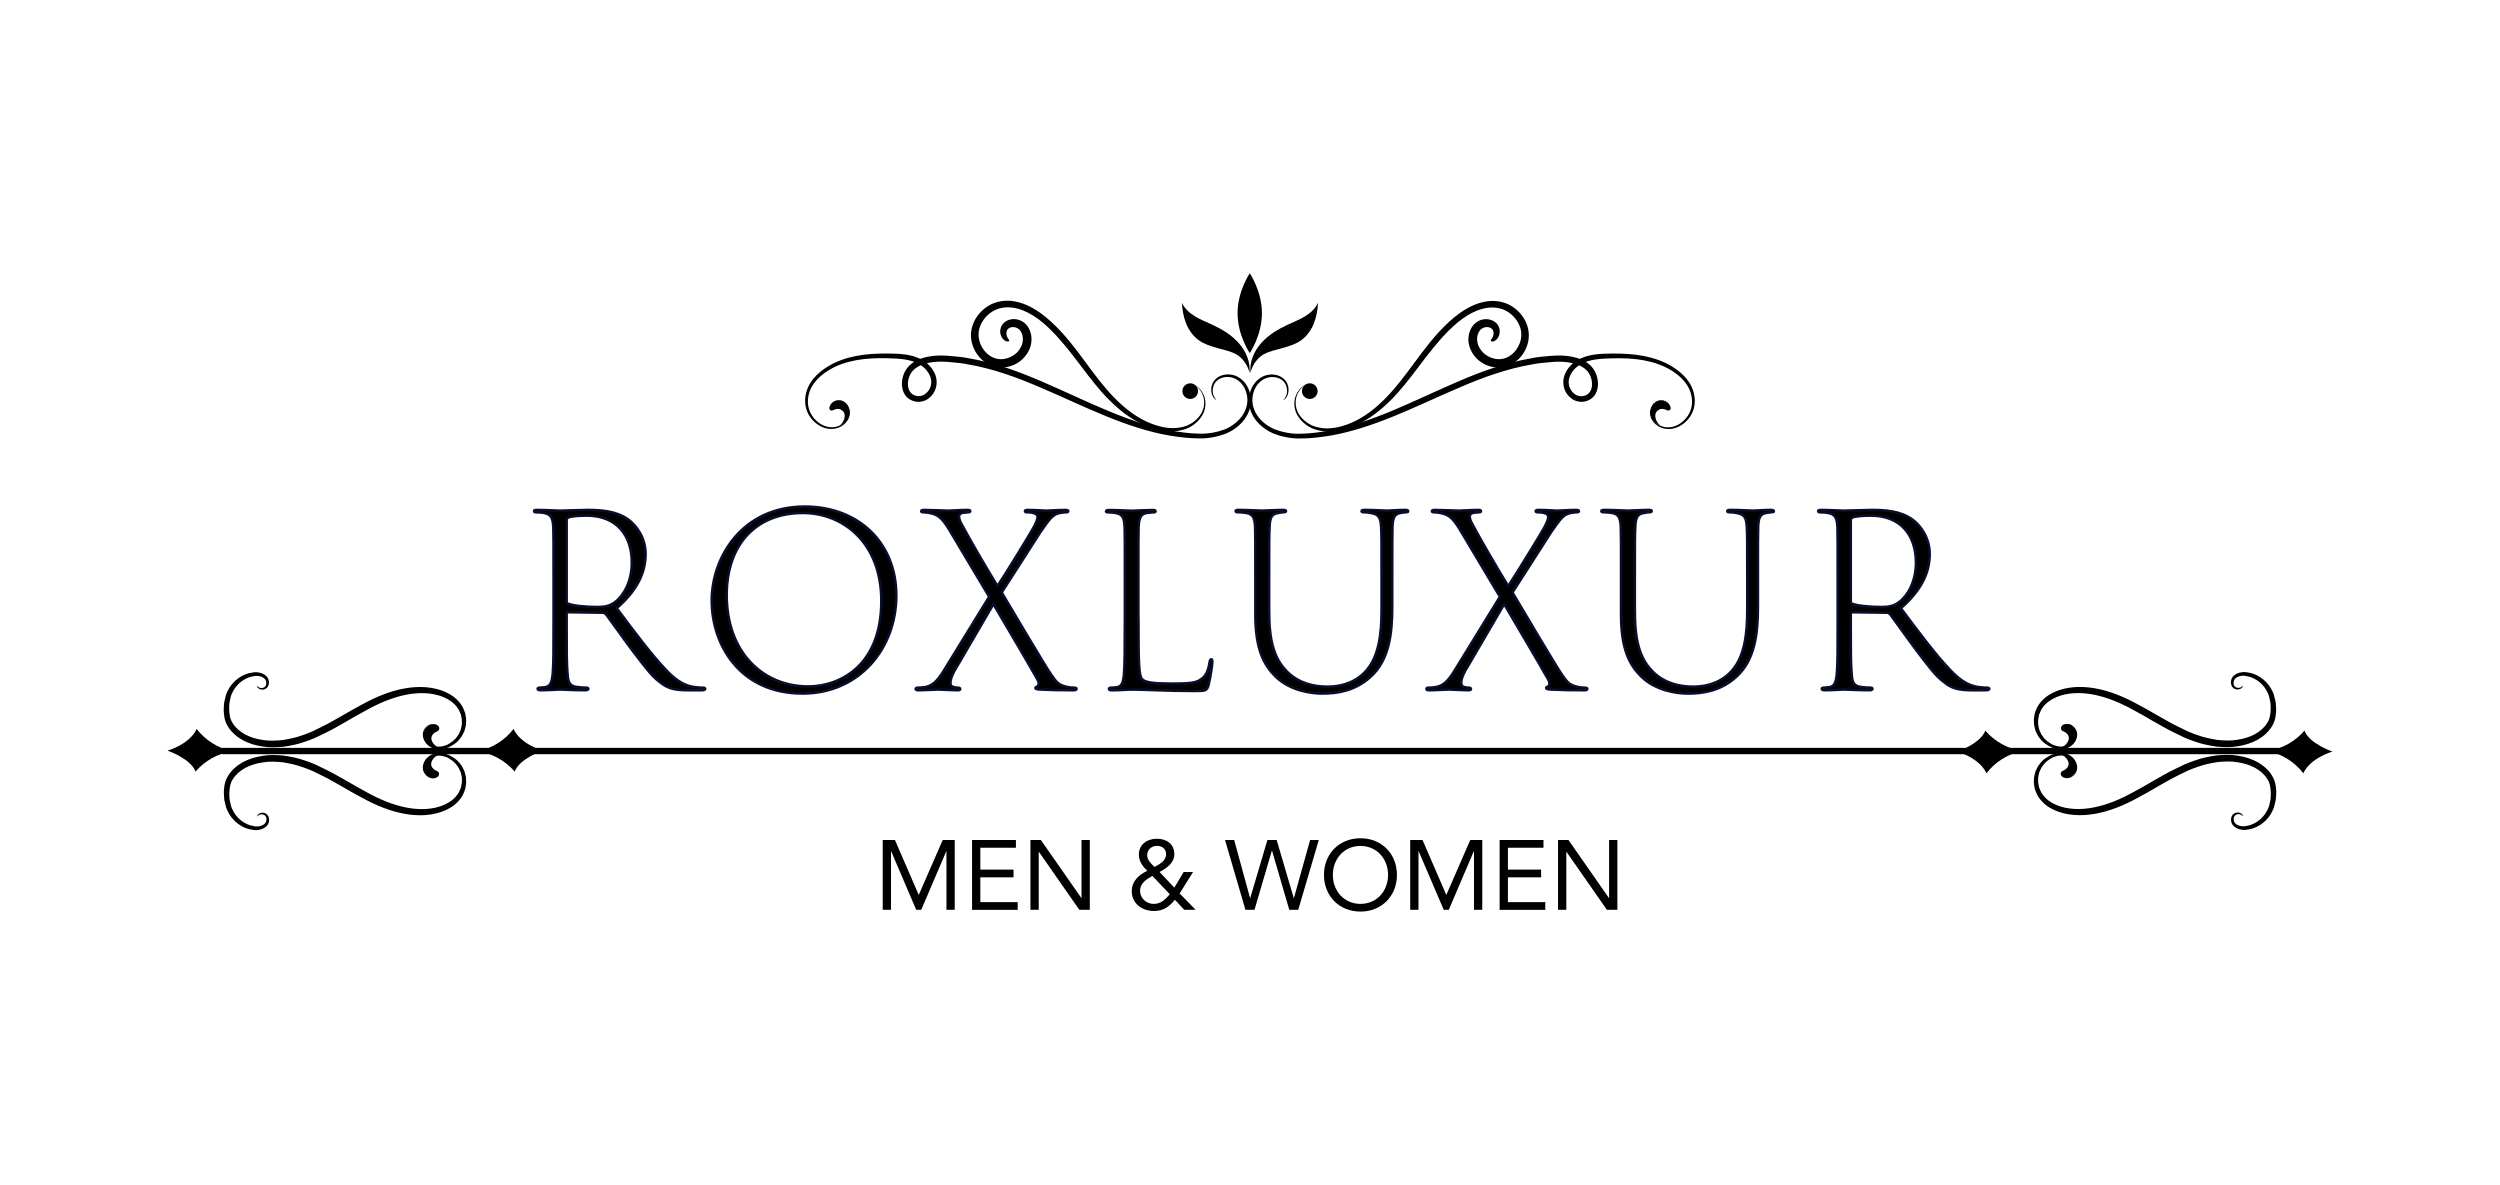 <svg xmlns="http://www.w3.org/2000/svg" id="a" viewBox="0 0 825 391"><defs><style>.b{stroke:#080e2c;stroke-width:.83px;}.b,.c{stroke-miterlimit:10;}.c{stroke:#000;stroke-width:2.09px;}</style></defs><path class="b" d="M182.67,191.02c0-12.2,0-14.41-.08-16.92-.16-3.31-.79-4.33-2.99-4.8-.71-.16-2.13-.24-2.76-.24-.39,0-.63-.16-.63-.39,0-.31.31-.39,1.02-.39,2.6,0,6.53.24,7.56.24,1.1,0,6.85-.24,9.13-.24,4.64,0,9.45.39,13.3,3.07,2.99,2.13,5.83,6.3,5.83,11.49,0,6.22-2.83,12.04-9.53,17.87,6.06,8.11,11.49,15.35,16.14,20.23,3.86,4.17,6.85,5.51,9.84,5.83,1.26.16,2.05.16,2.44.16.55,0,.79.16.79.39,0,.31-.39.47-1.42.47h-4.09c-5.12,0-7.16-.79-9.45-2.68-2.76-1.97-5.12-5.27-9.05-10.39-2.91-3.86-6.93-9.6-8.66-11.89-.39-.39-.63-.63-1.1-.63l-11.57-.16c-.31,0-.39.24-.39.55v4.41c0,7.95,0,12.2.31,15.51.16,2.52.63,3.86,2.99,4.17.94.16,2.28.24,3.07.24.63,0,.79.16.79.39,0,.31-.31.47-1.1.47-3.54,0-7.95-.24-8.34-.24s-4.01.24-6.22.24c-.79,0-1.1-.16-1.1-.47,0-.16.16-.39.71-.39.47,0,1.1-.08,1.81-.16,1.73-.24,2.2-1.81,2.44-4.09.31-3.31.31-8.19.31-17.71v-13.93ZM187,198.58c0,.31.08.47.47.63,1.42.63,5.59,1.1,9.68,1.1,2.28,0,4.09-.31,5.83-1.65,2.91-2.2,5.51-6.85,5.51-12.99,0-9.05-5.04-15.51-14.88-15.51-2.68,0-4.96.24-5.9.55-.55.24-.71.47-.71,1.1v26.77Z"></path><path class="b" d="M234.86,198.18c0-14.25,10-31.02,30.7-31.02,17.71,0,30.23,11.89,30.23,29.36s-12.2,32.35-30.94,32.35c-20.7,0-29.99-16.06-29.99-30.7ZM290.83,198.34c0-19.52-12.91-29.05-25.82-29.05-15.82,0-25.19,10.71-25.19,27.08,0,18.97,12.04,30.15,26.84,30.15,10.71,0,24.17-7.01,24.17-28.18Z"></path><path class="b" d="M326.42,196.92l-12.44-20.86c-2.6-4.41-3.86-6.06-6.85-6.69-1.02-.24-2.13-.31-2.52-.31-.47,0-.63-.16-.63-.39s.24-.39,1.02-.39c2.52,0,7.08.24,7.87.24.71,0,4.25-.24,6.3-.24.79,0,1.02.08,1.02.39,0,.24-.16.39-.71.39-.63.08-1.42.08-2.05.24-.63.24-.94.55-.94,1.18s.24,1.42.87,2.52c2.91,5.43,7.56,13.46,11.81,20.39,2.36-3.54,11.49-18.34,12.12-19.76.55-1.1,1.1-2.2,1.1-3.07,0-.55-.47-1.1-1.65-1.34-.71-.16-1.57-.16-1.89-.16-.39,0-.63-.16-.63-.39s.24-.39,1.02-.39c2.44,0,5.2.24,6.06.24.71,0,4.01-.24,6.22-.24.79,0,1.02.16,1.02.39s-.16.39-.79.39c-.55,0-1.26.08-2.05.24-2.44.55-3.39,2.05-6.46,6.46l-12.67,19.76c1.02,1.73,14.88,25.19,16.37,27.16,1.73,2.52,2.52,3.39,4.96,3.94.87.24,1.89.31,2.52.31s.87.16.87.39c0,.31-.39.47-.94.47-4.41,0-8.34-.08-11.1-.24-1.34-.08-1.57-.24-1.57-.47s.16-.39.47-.47c.47-.16,1.02-1.02.16-2.44-4.33-7.64-9.21-15.82-14.48-24.8l-12.91,22.12c-.94,1.73-1.26,2.99-1.26,3.78-.08.79.31,1.26.94,1.42.39.16,1.02.24,1.5.24.55,0,.79.16.79.47,0,.24-.31.39-.87.39-1.73,0-5.51-.24-6.38-.24-1.18,0-4.57.24-6.69.24-.55,0-.79-.16-.79-.47,0-.24.24-.39.71-.39.87,0,1.97-.08,2.91-.31,2.44-.63,3.94-2.36,6.46-6.61l14.17-23.06Z"></path><path class="b" d="M375.7,205.03c0,14.25.16,17.87,1.18,19.05.94,1.1,3.54,1.5,9.84,1.5,4.8,0,7.95-.08,9.6-1.42,1.5-.94,2.44-2.76,2.83-5.67.16-.71.31-.94.63-.94.24,0,.31.31.31.87,0,.87-.63,5.12-1.26,7.64-.55,1.89-.94,1.97-4.64,1.97-9.05,0-16.45-.47-20.39-.47-1.89,0-4.57.24-6.69.24-.79,0-1.18-.08-1.18-.47,0-.24.24-.39.71-.39.55,0,1.26-.08,1.97-.16,1.73-.31,2.05-1.89,2.28-4.09.24-2.99.31-8.66.31-17.71v-13.85c0-12.44,0-14.72-.08-17.24-.16-3.07-.63-4.25-3.23-4.64-.71-.08-1.5-.16-2.13-.16-.47,0-.79-.08-.79-.31,0-.31.31-.47,1.02-.47,2.83,0,6.61.24,7.4.24.63,0,4.96-.24,6.93-.24.71,0,1.02.08,1.02.39s-.24.39-.71.39-1.02.08-1.97.16c-2.2.31-2.75,1.57-2.91,4.64-.08,2.52-.08,4.96-.08,17.24v13.93Z"></path><path class="b" d="M418.84,202.35c0,11.34,2.76,16.14,5.98,19.37,3.86,3.78,8.74,4.88,13.38,4.88,5.2,0,9.84-1.89,12.91-5.59,3.86-4.64,4.8-11.65,4.8-19.76v-10.15c0-12.44,0-14.8-.16-17.32-.16-2.83-.71-4.09-3.39-4.49-.63-.16-1.65-.24-2.28-.24-.47,0-.79-.08-.79-.39s.39-.39,1.1-.39c2.91,0,6.69.24,7.4.24s3.86-.24,5.83-.24c.71,0,1.1.08,1.1.47,0,.24-.39.31-.79.31-.31,0-.71.08-1.34.16-2.44.31-2.91,1.5-3.07,4.57-.08,2.52-.08,4.88-.08,17.32v9.21c0,8.9-1.02,17.55-7.16,23.06-5.2,4.72-11.1,5.51-15.9,5.51-3.78,0-10.63-.94-15.43-5.59-3.86-3.78-6.69-8.97-6.69-20.47v-11.73c0-12.28,0-14.56-.08-17.08-.16-3.23-.71-4.25-2.83-4.72-.79-.16-2.2-.24-2.83-.24-.47,0-.79-.08-.79-.39s.39-.39,1.1-.39c2.6,0,6.93.24,7.71.24s4.8-.24,6.77-.24c.71,0,1.1.08,1.1.39,0,.24-.31.39-.79.39s-.94.08-1.73.24c-2.2.24-2.83,1.57-2.91,4.57-.16,2.52-.16,4.96-.16,17.24v11.26Z"></path><path class="b" d="M494.96,196.92l-12.44-20.86c-2.6-4.41-3.86-6.06-6.85-6.69-1.02-.24-2.13-.31-2.52-.31-.47,0-.63-.16-.63-.39s.24-.39,1.02-.39c2.52,0,7.08.24,7.87.24.71,0,4.25-.24,6.3-.24.79,0,1.02.08,1.02.39,0,.24-.16.39-.71.39-.63.08-1.42.08-2.05.24-.63.24-.94.55-.94,1.18s.24,1.42.87,2.52c2.91,5.43,7.56,13.46,11.81,20.39,2.36-3.54,11.49-18.34,12.12-19.76.55-1.1,1.1-2.2,1.1-3.07,0-.55-.47-1.1-1.65-1.34-.71-.16-1.57-.16-1.89-.16-.39,0-.63-.16-.63-.39s.24-.39,1.02-.39c2.44,0,5.2.24,6.06.24.71,0,4.01-.24,6.22-.24.79,0,1.02.16,1.02.39s-.16.39-.79.39c-.55,0-1.26.08-2.05.24-2.44.55-3.38,2.05-6.45,6.46l-12.67,19.76c1.02,1.73,14.88,25.19,16.37,27.16,1.73,2.52,2.52,3.39,4.96,3.94.87.24,1.89.31,2.52.31s.87.16.87.39c0,.31-.39.47-.94.47-4.41,0-8.34-.08-11.1-.24-1.34-.08-1.57-.24-1.57-.47s.16-.39.47-.47c.47-.16,1.02-1.02.16-2.44-4.33-7.64-9.21-15.82-14.48-24.8l-12.91,22.12c-.94,1.73-1.26,2.99-1.26,3.78-.08.79.31,1.26.94,1.42.39.16,1.02.24,1.5.24.55,0,.79.16.79.47,0,.24-.31.39-.87.39-1.73,0-5.51-.24-6.38-.24-1.18,0-4.57.24-6.69.24-.55,0-.79-.16-.79-.47,0-.24.24-.39.71-.39.87,0,1.97-.08,2.91-.31,2.44-.63,3.94-2.36,6.46-6.61l14.17-23.06Z"></path><path class="b" d="M539.52,202.35c0,11.34,2.76,16.14,5.98,19.37,3.86,3.78,8.74,4.88,13.38,4.88,5.2,0,9.84-1.89,12.91-5.59,3.86-4.64,4.8-11.65,4.8-19.76v-10.15c0-12.44,0-14.8-.16-17.32-.16-2.83-.71-4.09-3.39-4.49-.63-.16-1.65-.24-2.28-.24-.47,0-.79-.08-.79-.39s.39-.39,1.1-.39c2.91,0,6.69.24,7.4.24s3.86-.24,5.83-.24c.71,0,1.1.08,1.1.47,0,.24-.39.31-.79.31-.31,0-.71.08-1.34.16-2.44.31-2.91,1.5-3.07,4.57-.08,2.52-.08,4.88-.08,17.32v9.21c0,8.9-1.02,17.55-7.16,23.06-5.2,4.72-11.1,5.51-15.9,5.51-3.78,0-10.63-.94-15.43-5.59-3.86-3.78-6.69-8.97-6.69-20.47v-11.73c0-12.28,0-14.56-.08-17.08-.16-3.23-.71-4.25-2.83-4.72-.79-.16-2.2-.24-2.83-.24-.47,0-.79-.08-.79-.39s.39-.39,1.1-.39c2.6,0,6.93.24,7.71.24s4.8-.24,6.77-.24c.71,0,1.1.08,1.1.39,0,.24-.31.39-.79.39s-.94.08-1.73.24c-2.2.24-2.83,1.57-2.91,4.57-.16,2.52-.16,4.96-.16,17.24v11.26Z"></path><path class="b" d="M606.43,191.02c0-12.2,0-14.41-.08-16.92-.16-3.31-.79-4.33-2.99-4.8-.71-.16-2.13-.24-2.76-.24-.39,0-.63-.16-.63-.39,0-.31.31-.39,1.02-.39,2.6,0,6.53.24,7.56.24,1.1,0,6.85-.24,9.13-.24,4.64,0,9.45.39,13.3,3.07,2.99,2.13,5.83,6.3,5.83,11.49,0,6.22-2.83,12.04-9.53,17.87,6.06,8.11,11.49,15.35,16.14,20.23,3.86,4.17,6.85,5.51,9.84,5.83,1.26.16,2.05.16,2.44.16.55,0,.79.16.79.39,0,.31-.39.47-1.42.47h-4.09c-5.12,0-7.16-.79-9.45-2.68-2.76-1.97-5.12-5.27-9.05-10.39-2.91-3.86-6.93-9.6-8.66-11.89-.39-.39-.63-.63-1.1-.63l-11.57-.16c-.31,0-.39.24-.39.55v4.41c0,7.95,0,12.2.31,15.51.16,2.52.63,3.86,2.99,4.17.94.16,2.28.24,3.07.24.63,0,.79.16.79.39,0,.31-.31.47-1.1.47-3.54,0-7.95-.24-8.34-.24s-4.01.24-6.22.24c-.79,0-1.1-.16-1.1-.47,0-.16.16-.39.71-.39.47,0,1.1-.08,1.81-.16,1.73-.24,2.2-1.81,2.44-4.09.31-3.31.31-8.19.31-17.71v-13.93ZM610.76,198.58c0,.31.08.47.47.63,1.42.63,5.59,1.1,9.68,1.1,2.28,0,4.09-.31,5.83-1.65,2.91-2.2,5.51-6.85,5.51-12.99,0-9.05-5.04-15.51-14.88-15.51-2.68,0-4.96.24-5.9.55-.55.24-.71.47-.71,1.1v26.77Z"></path><line class="c" x1="73.23" y1="247.84" x2="758.9" y2="247.84"></line><path d="M64.53,254.62c3.05-3.56,7.32-5.93,11.94-6.72h0c-4.58-1.05-8.72-3.63-11.57-7.35-2.3,5.09-9.62,7.16-9.62,7.16,0,0,7.61,2.57,9.25,6.91Z"></path><path d="M169.84,254.62c-3.05-3.56-7.32-5.93-11.94-6.72h0c4.58-1.05,8.72-3.63,11.57-7.35,2.3,5.09,9.62,7.16,9.62,7.16,0,0-7.61,2.57-9.25,6.91Z"></path><path d="M113.12,236.05c2.22-1.29,4.4-2.56,6.65-3.72,2.2-1.22,4.48-2.28,6.78-3.17,4.6-1.76,9.44-2.75,14.06-2.37,4.55.37,9.14,2.13,11.59,5.76.63.88.96,1.89,1.33,2.86.16,1.02.4,2.01.27,3,.04,1-.32,1.92-.54,2.83-.45.83-.74,1.73-1.37,2.38-1.02,1.49-2.55,2.37-3.97,3.06-1.51.56-3.05.66-4.45.39-2.87-.65-4.3-3.4-3.88-5.32.45-2.01,2.15-2.73,3.08-2.83,1.01-.07,1.48.29,1.48.24,0,.05-.5-.28-1.47-.14-.9.14-2.45.97-2.73,2.78-.27,1.75,1.16,4.12,3.68,4.54,1.24.17,2.61,0,3.92-.55,1.23-.69,2.55-1.52,3.39-2.87.54-.59.74-1.39,1.11-2.11.14-.8.43-1.59.36-2.45.09-.85-.17-1.69-.32-2.54-.35-.8-.64-1.63-1.2-2.35-2.14-2.97-6.23-4.48-10.42-4.7-4.25-.24-8.74.76-13.11,2.49-2.19.88-4.36,1.92-6.51,3.13-2.17,1.14-4.35,2.42-6.56,3.71-2.25,1.24-4.41,2.58-6.71,3.66-1.14.55-2.27,1.1-3.39,1.65-1.17.45-2.31.98-3.5,1.34-2.33.85-4.75,1.32-7.13,1.68-2.4.21-4.79.32-7.09-.11-2.29-.35-4.51-1.04-6.48-2.12-1.95-1.1-3.66-2.61-4.79-4.48-.58-.93-.95-1.95-1.15-3-.12-.52-.11-1.01-.17-1.51-.05-.5-.09-.99-.04-1.47.06-.97.06-1.92.34-2.83.22-.91.4-1.81.81-2.63,1.5-3.31,4.39-5.41,7.12-6.12.7-.13,1.35-.27,2.02-.33.71-.03,1.36.09,1.97.25,1.17.37,2.33,1.24,2.54,2.35.29,1.05-.03,2.15-.73,2.69-.71.55-1.49.51-2,.36-1.12-.36-1.11-1.2-1.07-1.14.11-.08.27.55,1.18.68.42.07,1.01-.01,1.42-.41.42-.39.58-1.17.32-1.91-.23-.77-.99-1.25-1.97-1.54-.51-.1-1.03-.16-1.57-.11-.56.08-1.16.24-1.76.38-2.37.74-4.75,2.64-5.97,5.53-.33.7-.46,1.5-.63,2.3-.24.79-.2,1.64-.24,2.5.04,1.74.21,3.49,1.21,4.95.94,1.5,2.4,2.75,4.12,3.69,1.73.91,3.72,1.5,5.81,1.79,2.08.37,4.27.23,6.48.03,2.2-.36,4.46-.81,6.66-1.63,1.12-.34,2.2-.85,3.31-1.29,1.08-.53,2.17-1.07,3.27-1.61,2.21-1.05,4.36-2.39,6.59-3.61Z"></path><path d="M114.3,257.64c2.21,1.28,4.39,2.56,6.56,3.71,2.15,1.21,4.32,2.25,6.51,3.13,4.37,1.73,8.86,2.73,13.11,2.49,4.19-.22,8.28-1.74,10.42-4.7.56-.72.85-1.55,1.2-2.35.15-.85.41-1.69.32-2.54.08-.86-.21-1.65-.36-2.45-.37-.72-.57-1.52-1.11-2.11-.84-1.36-2.16-2.19-3.39-2.87-1.32-.55-2.68-.71-3.92-.55-2.52.42-3.95,2.79-3.68,4.54.28,1.81,1.83,2.64,2.73,2.78.97.14,1.46-.19,1.47-.14,0-.05-.47.31-1.48.24-.93-.09-2.63-.81-3.08-2.82-.42-1.92,1.01-4.67,3.88-5.32,1.39-.27,2.94-.16,4.45.39,1.42.69,2.94,1.57,3.97,3.06.63.65.93,1.55,1.37,2.38.22.91.57,1.84.54,2.83.13.99-.11,1.98-.27,3-.36.97-.69,1.98-1.33,2.86-2.45,3.63-7.04,5.39-11.59,5.76-4.62.38-9.46-.62-14.06-2.37-2.3-.89-4.58-1.96-6.78-3.17-2.25-1.16-4.43-2.44-6.65-3.72-2.23-1.23-4.38-2.56-6.59-3.61-1.1-.54-2.19-1.08-3.27-1.61-1.11-.44-2.19-.95-3.31-1.29-2.2-.82-4.46-1.27-6.66-1.63-2.21-.21-4.41-.35-6.48.02-2.08.29-4.08.88-5.81,1.79-1.72.94-3.18,2.19-4.12,3.69-1.01,1.47-1.18,3.21-1.21,4.95.03.86,0,1.71.24,2.5.17.8.3,1.6.63,2.3,1.21,2.89,3.6,4.78,5.97,5.53.6.14,1.21.29,1.76.38.53.05,1.06-.01,1.57-.11.98-.28,1.74-.76,1.97-1.53.26-.74.1-1.52-.32-1.91-.4-.4-1-.49-1.42-.42-.91.13-1.07.76-1.18.68-.05.06-.05-.78,1.07-1.14.51-.16,1.29-.2,2,.36.7.54,1.01,1.64.73,2.69-.22,1.12-1.38,1.98-2.55,2.35-.61.16-1.26.28-1.97.25-.67-.06-1.32-.2-2.02-.33-2.74-.71-5.62-2.81-7.12-6.12-.41-.82-.6-1.71-.81-2.63-.29-.91-.28-1.86-.34-2.83-.05-.49-.02-.97.04-1.47.06-.5.05-.99.17-1.51.2-1.05.58-2.08,1.15-3,1.13-1.87,2.84-3.38,4.79-4.48,1.97-1.08,4.18-1.77,6.48-2.12,2.3-.43,4.69-.32,7.09-.11,2.37.36,4.8.83,7.13,1.68,1.19.35,2.33.88,3.5,1.34,1.12.55,2.25,1.09,3.39,1.65,2.29,1.09,4.46,2.42,6.71,3.66Z"></path><path d="M144.64,254.75c-.19-.23-.5-.34-.77-.46-.84-.39-1.56-1.17-1.59-2.1-.03-.72.35-1.39.82-1.94.56-.64,1.31-1.18,2.16-1.22-1.03-.2-2.07.21-3.04.62-.46.19-.93.39-1.31.71-.86.71-1.17,1.89-1.18,2.99,0,.31.01.63.09.93.09.34.25.65.45.94.69.97,1.28,1.52,2.46,1.59.52.03,1.37-.05,1.82-.57.37-.42.5-.98.09-1.5Z"></path><path d="M144.71,241.04c-.19.23-.5.34-.77.46-.84.39-1.56,1.17-1.59,2.1-.03.72.35,1.39.82,1.94.56.64,1.31,1.17,2.16,1.22-1.03.2-2.07-.21-3.04-.62-.46-.19-.92-.39-1.31-.71-.85-.71-1.16-1.89-1.18-2.99,0-.31.01-.63.09-.93.09-.34.25-.65.45-.94.69-.97,1.28-1.52,2.46-1.59.52-.03,1.36.05,1.82.57.37.42.51.98.09,1.5Z"></path><path d="M760.47,241.11c-3.05,3.56-7.32,5.93-11.94,6.72h0c4.58,1.05,8.72,3.63,11.57,7.35,2.3-5.09,9.62-7.16,9.62-7.16,0,0-7.61-2.57-9.25-6.91Z"></path><path d="M655.16,241.11c3.05,3.56,7.32,5.93,11.94,6.72h0c-4.58,1.05-8.72,3.63-11.57,7.35-2.3-5.09-9.62-7.16-9.62-7.16,0,0,7.61-2.57,9.25-6.91Z"></path><path d="M711.88,259.67c-2.22,1.29-4.4,2.56-6.65,3.72-2.2,1.22-4.48,2.28-6.78,3.17-4.6,1.76-9.44,2.75-14.06,2.37-4.54-.37-9.14-2.12-11.59-5.76-.63-.88-.96-1.89-1.33-2.86-.16-1.02-.4-2.01-.27-3-.04-1,.32-1.92.54-2.83.44-.83.74-1.73,1.37-2.38,1.02-1.49,2.55-2.37,3.97-3.06,1.51-.56,3.05-.66,4.45-.39,2.87.65,4.3,3.4,3.88,5.32-.45,2.01-2.15,2.73-3.08,2.82-1.01.07-1.48-.29-1.48-.24,0-.05.5.28,1.47.14.9-.14,2.45-.97,2.73-2.78.27-1.75-1.16-4.11-3.68-4.54-1.24-.17-2.61,0-3.92.55-1.23.69-2.55,1.52-3.39,2.87-.54.59-.74,1.39-1.11,2.11-.14.8-.43,1.59-.36,2.45-.09.85.17,1.69.32,2.54.35.8.64,1.63,1.2,2.35,2.13,2.97,6.23,4.48,10.42,4.7,4.25.24,8.74-.76,13.11-2.49,2.19-.88,4.36-1.92,6.51-3.13,2.17-1.14,4.35-2.42,6.56-3.71,2.25-1.24,4.41-2.58,6.71-3.66,1.14-.55,2.27-1.1,3.39-1.65,1.17-.45,2.31-.98,3.5-1.34,2.33-.85,4.75-1.32,7.13-1.68,2.4-.21,4.79-.32,7.09.11,2.29.35,4.51,1.04,6.48,2.12,1.95,1.1,3.66,2.61,4.78,4.48.58.92.95,1.95,1.15,3,.12.52.11,1.01.17,1.51.06.5.09.98.04,1.47-.06.97-.06,1.92-.34,2.83-.22.91-.4,1.81-.81,2.63-1.5,3.31-4.39,5.41-7.12,6.12-.7.13-1.36.27-2.02.33-.71.03-1.36-.09-1.97-.25-1.17-.37-2.33-1.24-2.54-2.35-.29-1.05.03-2.15.73-2.69.71-.55,1.49-.52,2-.36,1.12.36,1.11,1.19,1.07,1.14-.11.08-.27-.55-1.18-.68-.42-.07-1.01.01-1.42.42-.42.39-.58,1.17-.32,1.91.23.77.99,1.25,1.97,1.53.51.1,1.03.16,1.57.11.56-.08,1.16-.24,1.76-.38,2.37-.74,4.75-2.64,5.97-5.53.33-.7.46-1.5.63-2.3.24-.79.2-1.64.24-2.5-.04-1.74-.21-3.49-1.21-4.95-.94-1.5-2.4-2.75-4.12-3.69-1.73-.91-3.72-1.5-5.81-1.79-2.08-.37-4.27-.23-6.48-.03-2.2.36-4.46.81-6.66,1.63-1.12.34-2.2.85-3.31,1.29-1.08.53-2.17,1.07-3.27,1.61-2.21,1.05-4.36,2.39-6.59,3.61Z"></path><path d="M710.7,238.08c-2.21-1.28-4.39-2.56-6.56-3.71-2.15-1.21-4.32-2.25-6.51-3.13-4.37-1.73-8.86-2.73-13.1-2.49-4.19.22-8.28,1.74-10.42,4.71-.56.72-.85,1.55-1.2,2.35-.15.85-.41,1.69-.32,2.54-.08.86.21,1.65.36,2.45.37.72.57,1.52,1.11,2.11.84,1.36,2.16,2.19,3.39,2.87,1.32.55,2.68.71,3.92.55,2.52-.42,3.95-2.79,3.67-4.54-.28-1.81-1.83-2.64-2.73-2.78-.97-.14-1.46.19-1.47.14,0,.05.47-.31,1.48-.24.93.09,2.63.81,3.08,2.82.42,1.92-1.01,4.67-3.88,5.32-1.39.27-2.94.16-4.44-.39-1.42-.69-2.94-1.57-3.97-3.06-.63-.65-.93-1.55-1.37-2.38-.22-.91-.57-1.84-.54-2.83-.13-.99.11-1.98.27-3,.36-.97.69-1.98,1.33-2.86,2.45-3.63,7.05-5.39,11.59-5.76,4.62-.37,9.46.62,14.06,2.37,2.3.89,4.58,1.96,6.78,3.17,2.25,1.16,4.43,2.44,6.65,3.72,2.23,1.23,4.38,2.56,6.59,3.61,1.1.54,2.19,1.08,3.27,1.61,1.11.43,2.19.95,3.31,1.29,2.2.82,4.46,1.27,6.66,1.63,2.21.21,4.41.35,6.48-.03,2.08-.29,4.08-.88,5.81-1.79,1.72-.94,3.18-2.19,4.12-3.69,1.01-1.47,1.18-3.21,1.21-4.95-.03-.86,0-1.71-.24-2.5-.17-.8-.3-1.6-.63-2.3-1.21-2.89-3.6-4.78-5.97-5.53-.6-.14-1.21-.29-1.76-.38-.53-.05-1.06.01-1.57.11-.98.28-1.74.76-1.97,1.54-.26.73-.1,1.52.32,1.91.4.4,1,.48,1.42.41.91-.13,1.07-.76,1.18-.68.05-.06.05.78-1.07,1.14-.51.16-1.29.2-2-.36-.7-.54-1.01-1.64-.73-2.69.22-1.12,1.38-1.99,2.54-2.35.61-.16,1.26-.28,1.97-.25.67.06,1.32.2,2.02.33,2.74.71,5.62,2.81,7.12,6.12.41.82.6,1.71.81,2.63.29.91.28,1.86.34,2.83.05.49.02.98-.04,1.47-.06.5-.05.99-.17,1.51-.2,1.05-.58,2.08-1.15,3-1.13,1.87-2.84,3.38-4.79,4.48-1.97,1.08-4.18,1.77-6.48,2.12-2.3.43-4.69.32-7.09.11-2.37-.36-4.8-.83-7.13-1.68-1.19-.35-2.33-.88-3.5-1.34-1.12-.54-2.25-1.09-3.39-1.65-2.3-1.08-4.46-2.42-6.71-3.66Z"></path><path d="M680.36,240.97c.19.24.5.34.77.46.84.38,1.56,1.17,1.59,2.09.03.72-.35,1.39-.82,1.94-.56.64-1.31,1.18-2.16,1.22,1.03.2,2.07-.21,3.04-.62.46-.19.93-.39,1.31-.71.85-.71,1.16-1.89,1.18-2.99,0-.31-.01-.63-.09-.93-.09-.34-.25-.65-.45-.93-.69-.97-1.28-1.53-2.46-1.59-.52-.03-1.37.05-1.82.57-.37.42-.51.98-.09,1.5Z"></path><path d="M680.29,254.68c.19-.23.5-.34.77-.46.84-.39,1.56-1.17,1.59-2.1.03-.72-.35-1.39-.82-1.94-.56-.64-1.31-1.18-2.16-1.22,1.03-.2,2.07.21,3.04.62.46.19.92.39,1.31.71.85.71,1.16,1.89,1.18,2.99,0,.31-.01.63-.09.93-.09.34-.25.65-.45.94-.69.97-1.28,1.52-2.46,1.59-.52.03-1.37-.05-1.82-.57-.37-.42-.5-.98-.09-1.5Z"></path><path d="M416.44,103.36c0,7.28-4.02,13.18-4.02,13.18,0,0-4.02-5.9-4.02-13.18s4.02-13.18,4.02-13.18c0,0,4.02,5.9,4.02,13.18Z"></path><path d="M505.54,118.18c2.18-.47,4.4-.54,6.59-.77,2.2-.18,4.46-.12,6.68.31,2.21.43,4.43,1.32,6.15,2.99,1.72,1.77,2.48,4.12,2.36,6.46-.07,1.17-.42,2.39-1.18,3.4-.76,1.02-1.94,1.67-3.11,1.91-1.12.3-2.49.08-3.56-.41-1.07-.56-1.92-1.39-2.55-2.34-1.25-1.92-1.34-4.55-.39-6.49.9-2,2.46-3.53,4.25-4.53.89-.51,1.86-.81,2.78-1.16.96-.2,1.91-.51,2.86-.57,1.9-.28,3.76-.27,5.56-.31,3.62-.04,7.18.16,10.56.82,3.37.66,6.58,1.8,9.31,3.5,2.72,1.68,5.08,3.9,6.38,6.63,1.27,2.73,1.4,5.81.33,8.33-1.08,2.49-3.1,4.32-5.32,5.15-2.23.87-4.68.51-6.33-.67-1.69-1.13-2.61-3.04-2.38-4.71.12-.83.43-1.56.85-2.16.45-.58,1.01-1.01,1.6-1.24,1.21-.49,2.36-.11,3.05.35.74.47,1,1.12,1.14,1.52.07.43.11.65.11.65,0,0-.04-.22-.13-.64-.16-.39-.43-1.02-1.17-1.45-.68-.43-1.81-.75-2.93-.25-.56.24-1.06.66-1.47,1.22-.38.58-.65,1.28-.74,2.05-.16,1.55.74,3.28,2.33,4.29,1.57,1.05,3.8,1.31,5.84.46,2.02-.82,3.86-2.58,4.79-4.87.91-2.27.73-5.13-.48-7.56-1.24-2.46-3.48-4.5-6.1-6.05-2.63-1.56-5.69-2.58-8.94-3.17-3.26-.58-6.72-.72-10.29-.62-3.54.12-7.3.2-10.38,1.97-1.51.86-2.79,2.19-3.47,3.76-.72,1.57-.61,3.36.31,4.78.47.7,1.1,1.29,1.82,1.66.75.29,1.48.46,2.34.24,1.66-.31,2.68-1.76,2.75-3.57.1-1.76-.58-3.72-1.82-4.94-1.32-1.27-3.18-2.06-5.15-2.43-1.98-.38-4.05-.44-6.16-.26-2.12.23-4.26.3-6.38.75-8.53,1.43-16.55,4.38-24.1,7.62-7.57,3.23-14.78,6.68-21.85,9.55-7.06,2.88-14.02,5.18-20.76,6.36-3.37.54-6.65.97-9.86.96-3.21.08-6.32-.58-9.1-1.67-2.74-1.2-5.06-3.11-6.49-5.45-1.45-2.32-1.91-5.1-1.33-7.45.51-2.36,1.87-4.38,3.66-5.48.87-.58,1.85-.9,2.79-1.01.94-.14,1.86-.04,2.68.19,1.65.47,2.89,1.64,3.36,2.87.5,1.23.43,2.38.22,3.22-.25.85-.65,1.42-.98,1.72-.34.3-.52.43-.54.4-.11-.09.76-.61,1.12-2.21.13-.78.12-1.83-.38-2.89-.47-1.06-1.56-1.99-3.01-2.35-1.43-.36-3.27-.17-4.75.87-1.52,1-2.67,2.79-3.07,4.89-.46,2.11-.02,4.49,1.31,6.54,1.3,2.05,3.44,3.76,5.96,4.82,2.57.95,5.46,1.54,8.53,1.42,3.07-.03,6.28-.49,9.56-1.05,6.57-1.22,13.38-3.53,20.35-6.43,6.98-2.89,14.16-6.37,21.78-9.65,7.6-3.29,15.76-6.32,24.55-7.79Z"></path><path d="M550.5,135.5c-.44.04-1.98-1.34-3.56.07-1.57,1.4-.22,4.13,1.08,4.91-1.28-.55-2.62-1.43-3.04-2.76-.15-.47-.26-.95-.29-1.44-.07-1.16.35-2.36,1.19-3.17.84-.8,2.1-1.17,3.23-.87.79.21,1.49.76,1.89,1.47.4.7.59,1.67-.51,1.78Z"></path><path d="M478.2,108.97c-7.44,7.41-12.53,16.48-19.28,23.11-3.31,3.33-6.94,6.11-10.76,7.91-3.81,1.78-7.78,2.75-11.42,2.33-1.79-.26-3.51-.7-4.91-1.58-1.41-.85-2.54-1.95-3.34-3.15-1.67-2.43-1.61-5.22-.86-7.05.78-1.86,1.99-2.98,2.92-3.44.92-.49,1.48-.56,1.47-.59.02.03-.54.14-1.42.67-.9.49-2.01,1.66-2.67,3.48-.62,1.8-.55,4.39,1.1,6.58.79,1.09,1.89,2.07,3.22,2.8,1.32.76,2.93,1.11,4.6,1.29,3.39.27,7.13-.76,10.71-2.56,3.59-1.82,7-4.56,10.15-7.86,3.17-3.29,6.06-7.16,9.05-11.22,2.99-4.05,6.15-8.3,10.03-12.14,3.82-3.78,8.36-7.24,13.8-8.09,2.67-.4,5.54.01,7.87,1.34,2.32,1.32,4.16,3.35,5.19,5.73,1.05,2.37,1.13,5.14.31,7.48-.79,2.35-2.31,4.35-4.27,5.68-1.94,1.38-4.45,1.86-6.64,1.5-2.2-.35-4.15-1.35-5.62-2.76-1.44-1.44-2.43-3.24-2.75-5.14-.3-1.88.06-3.74.98-5.25.9-1.51,2.59-2.55,4.12-2.68,1.53-.18,3.07.32,4.03,1.3,1.02,1.02,1.21,2.36,1.07,3.29-.14.97-.61,1.69-1.08,2.15-.51.43-.99.63-1.33.6-.34,0-.49-.09-.52-.25-.06-.34.41-.62.71-1.33.16-.34.24-.84.23-1.37-.07-.55-.28-1.05-.75-1.38-.47-.35-1.23-.54-2.06-.38-.82.2-1.56.65-2.06,1.57-.49.88-.74,2.13-.48,3.36.2,1.24.92,2.45,1.94,3.5,2.12,2.04,5.81,3.01,8.78,1,2.94-1.91,4.81-6.21,3.16-9.99-.76-1.88-2.23-3.58-4.1-4.68-1.87-1.1-4.15-1.48-6.45-1.17-4.66.65-8.98,3.73-12.66,7.41Z"></path><path d="M434.81,129.07c0,1.43-1.16,2.58-2.58,2.58s-2.58-1.15-2.58-2.58,1.16-2.58,2.58-2.58,2.58,1.16,2.58,2.58Z"></path><path d="M319.13,120.18c-2.12-.45-4.26-.52-6.38-.75-2.11-.18-4.18-.12-6.16.26-1.97.37-3.83,1.16-5.15,2.43-1.24,1.23-1.92,3.18-1.82,4.94.07,1.8,1.09,3.25,2.75,3.57.86.23,1.59.05,2.34-.24.72-.37,1.35-.96,1.82-1.66.92-1.43,1.03-3.21.31-4.78-.68-1.57-1.97-2.9-3.47-3.76-3.08-1.77-6.84-1.84-10.38-1.97-3.57-.1-7.02.05-10.29.62-3.25.58-6.32,1.6-8.94,3.17-2.61,1.55-4.86,3.58-6.1,6.05-1.21,2.43-1.39,5.29-.48,7.57.92,2.29,2.76,4.05,4.79,4.86,2.03.85,4.27.59,5.83-.46,1.59-1.01,2.49-2.74,2.33-4.29-.09-.77-.36-1.47-.74-2.05-.41-.56-.92-.98-1.47-1.22-1.12-.49-2.24-.17-2.93.25-.74.43-1.01,1.07-1.17,1.45-.08.42-.13.64-.13.64,0,0,.04-.22.11-.65.15-.39.4-1.05,1.14-1.52.69-.46,1.84-.84,3.05-.35.6.23,1.15.67,1.6,1.24.42.6.74,1.33.85,2.16.22,1.67-.7,3.58-2.38,4.72-1.65,1.18-4.1,1.53-6.33.67-2.22-.84-4.24-2.66-5.32-5.15-1.07-2.51-.94-5.6.33-8.32,1.3-2.73,3.66-4.94,6.39-6.63,2.73-1.7,5.94-2.84,9.31-3.5,3.38-.66,6.94-.86,10.56-.82,1.81.04,3.66.03,5.56.31.95.06,1.9.38,2.86.57.93.35,1.89.65,2.78,1.16,1.79,1,3.35,2.53,4.25,4.53.96,1.94.87,4.57-.39,6.49-.62.96-1.47,1.79-2.55,2.35-1.07.49-2.43.71-3.56.41-1.16-.24-2.35-.89-3.11-1.91-.77-1.01-1.11-2.23-1.19-3.4-.12-2.34.64-4.69,2.36-6.46,1.72-1.67,3.94-2.56,6.15-2.99,2.21-.43,4.48-.49,6.68-.31,2.19.23,4.41.31,6.59.77,8.79,1.47,16.95,4.5,24.55,7.79,7.62,3.28,14.79,6.76,21.78,9.65,6.97,2.9,13.78,5.21,20.35,6.43,3.28.56,6.49,1.02,9.56,1.05,3.08.12,5.97-.47,8.53-1.42,2.52-1.05,4.66-2.76,5.96-4.82,1.33-2.05,1.77-4.42,1.31-6.54-.41-2.1-1.56-3.9-3.07-4.89-1.48-1.04-3.32-1.23-4.75-.87-1.46.37-2.54,1.3-3.01,2.35-.5,1.06-.5,2.1-.38,2.89.36,1.6,1.23,2.12,1.12,2.21-.02.03-.2-.1-.54-.4-.33-.29-.73-.87-.98-1.72-.21-.85-.28-2,.22-3.22.47-1.23,1.71-2.4,3.36-2.87.82-.23,1.74-.33,2.68-.19.94.1,1.93.43,2.79,1.01,1.79,1.1,3.15,3.12,3.66,5.48.58,2.35.12,5.13-1.33,7.45-1.43,2.34-3.74,4.25-6.49,5.45-2.78,1.1-5.89,1.75-9.1,1.67-3.21,0-6.49-.42-9.86-.96-6.74-1.17-13.7-3.47-20.76-6.36-7.07-2.87-14.28-6.32-21.85-9.55-7.55-3.24-15.57-6.2-24.1-7.62Z"></path><path d="M348.26,107.48c3.88,3.84,7.04,8.09,10.03,12.15,2.99,4.06,5.88,7.92,9.04,11.21,3.15,3.3,6.55,6.03,10.14,7.85,3.57,1.8,7.3,2.82,10.68,2.55,1.66-.18,3.27-.52,4.58-1.28,1.33-.73,2.42-1.7,3.2-2.78,1.64-2.18,1.7-4.74,1.09-6.53-.66-1.8-1.76-2.96-2.65-3.44-.87-.52-1.42-.63-1.41-.66-.02.03.54.11,1.45.59.93.45,2.12,1.57,2.9,3.41.74,1.82.8,4.59-.86,7-.8,1.2-1.92,2.29-3.32,3.14-1.39.88-3.11,1.32-4.89,1.58-3.62.42-7.59-.54-11.39-2.32-3.82-1.8-7.44-4.57-10.75-7.9-6.74-6.62-11.83-15.69-19.28-23.11-3.68-3.68-8.01-6.78-12.7-7.42-2.31-.3-4.61.08-6.48,1.2-1.88,1.12-3.35,2.83-4.11,4.72-1.64,3.81.27,8.14,3.24,10.02,3,2.01,6.7.95,8.81-1.09,1.02-1.06,1.68-2.29,1.9-3.53.22-1.24-.04-2.47-.54-3.35-.97-1.79-3.24-1.85-4.12-1.09-.44.33-.64.85-.7,1.4-.04.54.1,1,.23,1.36.3.69.77.98.68,1.33-.04.14-.21.22-.57.2-.36.02-.85-.21-1.34-.67-.5-.47-.89-1.22-1.04-2.2-.11-.94.15-2.3,1.19-3.27,1-.95,2.53-1.4,4.06-1.19,1.52.2,3.2,1.23,4.05,2.77.89,1.52,1.23,3.39.89,5.25-.3,1.9-1.36,3.67-2.79,5.09-1.46,1.42-3.44,2.38-5.64,2.72-2.2.34-4.68-.18-6.63-1.54-1.95-1.35-3.46-3.35-4.25-5.7-.81-2.34-.72-5.12.34-7.49,1.03-2.38,2.88-4.41,5.21-5.73,2.35-1.33,5.22-1.75,7.9-1.34,5.45.85,9.99,4.31,13.82,8.09Z"></path><path d="M274.5,135.5c.44.04,1.98-1.34,3.56.07,1.57,1.4.22,4.13-1.08,4.91,1.28-.55,2.62-1.43,3.04-2.76.15-.47.26-.95.29-1.44.07-1.16-.35-2.36-1.19-3.17-.84-.8-2.1-1.17-3.23-.87-.79.21-1.49.76-1.89,1.47-.4.7-.59,1.67.51,1.78Z"></path><circle cx="392.77" cy="129.07" r="2.58"></circle><path d="M412.66,123.09c-.38-3.56,1.14-7.14,3.5-9.83,2.36-2.69,5.5-4.58,8.75-6.09,1.92-.89,3.9-1.66,5.71-2.76,1.81-1.1,3.46-2.58,4.34-4.5-.13,2.33-.51,4.61-1.37,6.78-.86,2.16-2.24,4.16-4.12,5.53-1.85,1.35-4.08,2.04-6.28,2.65-2.2.61-4.39,1.03-6.37,2.17-1.98,1.14-3.75,3.8-4.16,6.05Z"></path><path d="M412.33,123.09c.38-3.56-1.14-7.14-3.5-9.83-2.36-2.69-5.5-4.58-8.75-6.09-1.92-.89-3.9-1.66-5.71-2.76-1.81-1.1-3.46-2.58-4.34-4.5.13,2.33.51,4.61,1.37,6.78.86,2.16,2.24,4.16,4.12,5.53,1.85,1.35,4.08,2.04,6.28,2.65,2.2.61,4.4,1.03,6.37,2.17,1.98,1.14,3.75,3.8,4.16,6.05Z"></path><path d="M291.27,277.21h4.07l7.81,18.05h.07l7.87-18.05h3.97v23.03h-2.73v-19.32h-.06l-8.26,19.32h-1.66l-8.26-19.32h-.06v19.32h-2.73v-23.03Z"></path><path d="M320.77,277.21h14.48v2.54h-11.74v7.22h10.96v2.54h-10.96v8.2h12.33v2.54h-15.06v-23.03Z"></path><path d="M340.05,277.21h3.45l13.34,19.13h.06v-19.13h2.73v23.03h-3.45l-13.34-19.13h-.06v19.13h-2.73v-23.03Z"></path><path d="M387.7,296.92c-1.85,2.34-3.84,3.71-6.9,3.71-3.9,0-7.32-2.44-7.32-6.57,0-3.25,2.34-5.4,5.11-6.67-1.5-1.53-2.77-3.12-2.77-5.34,0-3.42,2.77-5.27,5.95-5.27s5.76,1.72,5.76,5.11c0,2.9-2.57,4.65-4.88,5.86l4.88,5.17,3.09-5.17h3.09l-4.42,7.09,5.27,5.4h-3.74l-3.12-3.32ZM380.29,289.05c-1.95,1.07-4.07,2.44-4.07,4.91s2.08,4.33,4.49,4.33,3.87-1.5,5.33-3.19l-5.76-6.05ZM380.97,286.09c1.72-.94,3.84-1.98,3.84-4.26,0-1.69-1.33-2.7-2.93-2.7-1.82,0-3.32,1.2-3.32,3.09,0,1.24.81,2.21,1.59,3.03l.81.85Z"></path><path d="M404.25,277.21h3.03l5.24,19.13h.06l5.66-19.13h3.06l5.63,19.13h.07l5.33-19.13h2.86l-6.77,23.03h-2.96l-5.69-19.52h-.06l-5.73,19.52h-2.99l-6.73-23.03Z"></path><path d="M436.91,288.72c0-6.96,5.04-12.1,12.04-12.1s12.04,5.14,12.04,12.1-5.04,12.1-12.04,12.1-12.04-5.14-12.04-12.1ZM458.06,288.72c0-5.3-3.71-9.56-9.11-9.56s-9.11,4.26-9.11,9.56,3.71,9.56,9.11,9.56,9.11-4.26,9.11-9.56Z"></path><path d="M465.37,277.21h4.07l7.81,18.05h.06l7.87-18.05h3.97v23.03h-2.73v-19.32h-.07l-8.26,19.32h-1.66l-8.26-19.32h-.07v19.32h-2.73v-23.03Z"></path><path d="M494.87,277.21h14.48v2.54h-11.74v7.22h10.96v2.54h-10.96v8.2h12.33v2.54h-15.06v-23.03Z"></path><path d="M514.15,277.21h3.45l13.34,19.13h.06v-19.13h2.73v23.03h-3.45l-13.34-19.13h-.06v19.13h-2.73v-23.03Z"></path></svg>